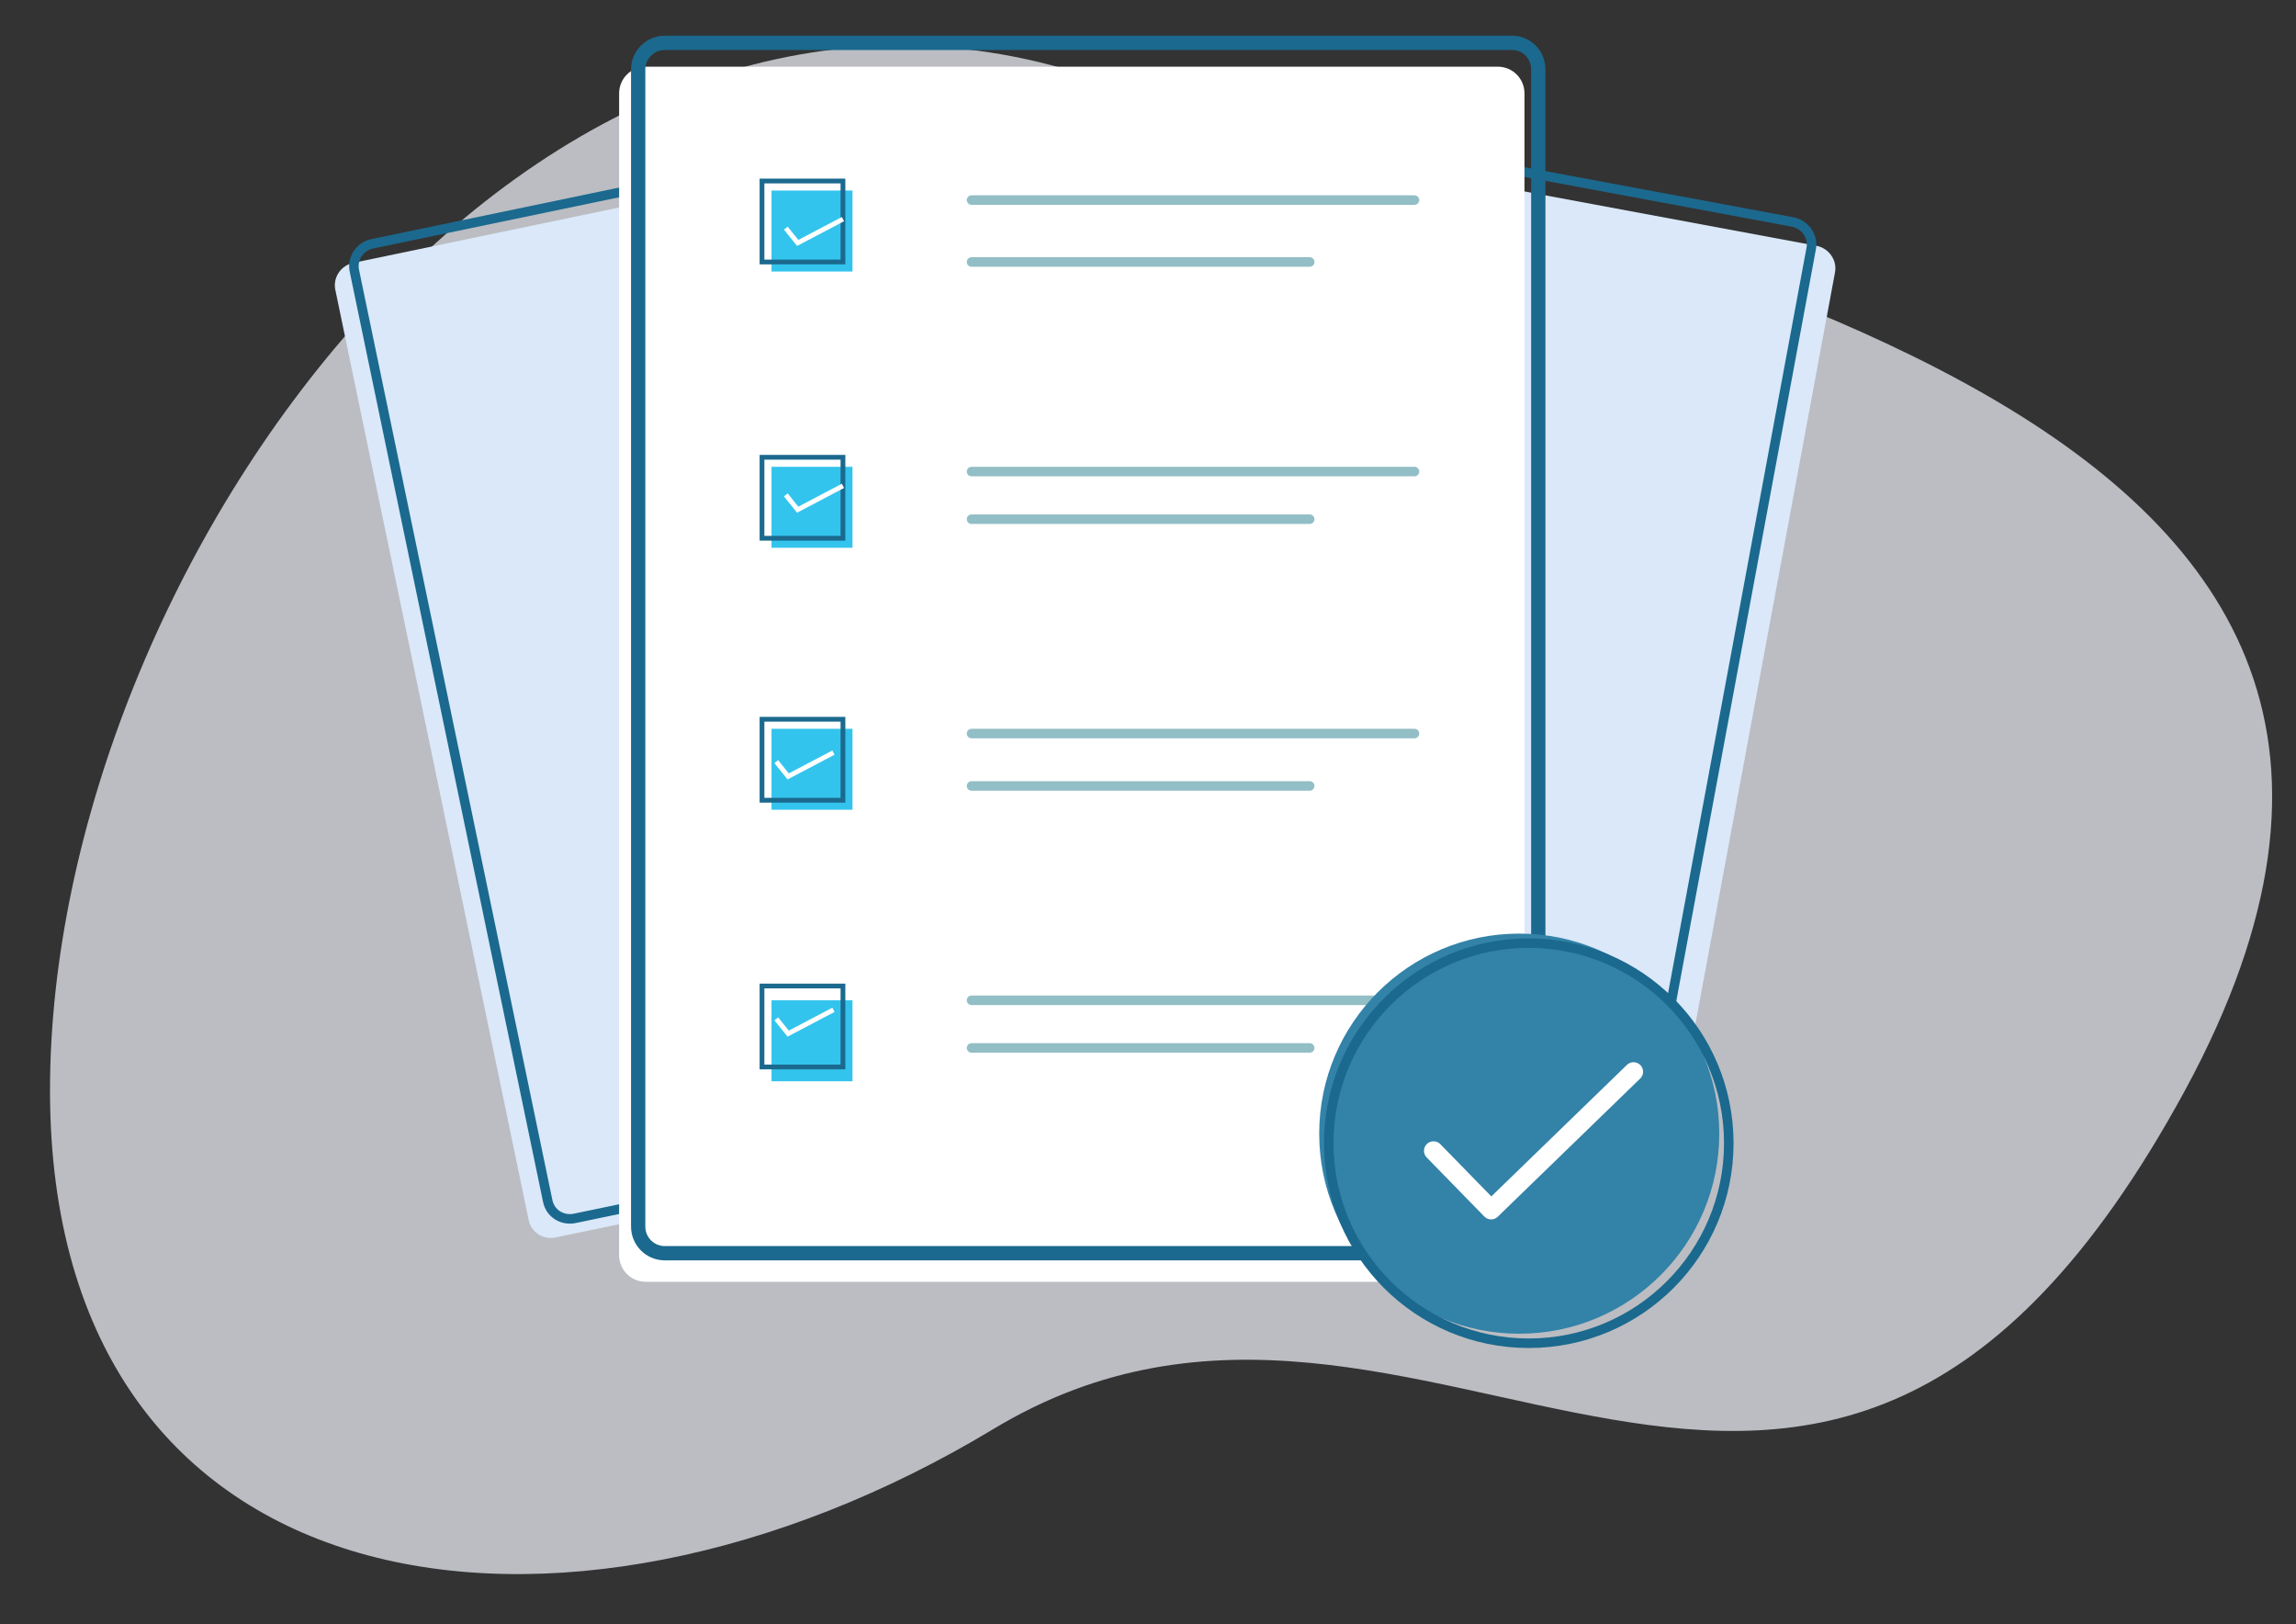 <svg version="1.1" id="Layer_1" xmlns="http://www.w3.org/2000/svg" xmlns:xlink="http://www.w3.org/1999/xlink" x="0" y="0" viewBox="0 0 482.1 341" xml:space="preserve"><rect x="0" y="0" width="482.1" height="341" fill="#333333" stroke="none"/><style>.st2{fill:#dae8f9}.st3,.st6{fill:none;stroke:#1b698e;stroke-width:2}.st6{stroke:#92bec5;stroke-linecap:round;stroke-linejoin:round}.st7{fill:#33c4ed}.st8,.st9{fill:none;stroke:#1b698e}.st9{stroke:#fff}</style><defs><path id="SVGID_1_" d="M208.6 300c90.6-54.6 171.9 72.9 250.2-71.1 78.1-144.1-112-173.7-229.6-212.7C111.7-22.9 10.5 119.3 10.5 228.9S117.9 354.7 208.6 300z"/></defs><clipPath id="SVGID_2_"><use xlink:href="#SVGID_1_" overflow="visible"/></clipPath><g clip-path="url(#SVGID_2_)"><defs><path id="SVGID_3_" d="M-828.5-1735.4h1440v2659h-1440z"/></defs><clipPath id="SVGID_4_"><use xlink:href="#SVGID_3_" overflow="visible"/></clipPath><path opacity=".7" clip-path="url(#SVGID_4_)" fill="#f5f9ff" d="M5.5 4.6h476.6v330.9H5.5z"/></g><g id="Page-1"><g id="Patch_v6" transform="translate(-897 -1740)"><g id="Artboard-1-copy-2_x40_1x" transform="translate(896 1742)"><path id="Rectangle-path" class="st2" d="M223.8 20.1l158.6 29.5c2.6.5 4.4 3 3.9 5.6l-37.5 201.9c-.5 2.6-3 4.4-5.6 3.9l-158.6-29.5c-2.6-.5-4.4-3-3.9-5.6L218.2 24c.5-2.7 3-4.4 5.6-3.9z"/><path id="Rectangle-path_1_" class="st3" d="M218.8 15.1l158.6 29.5c2.6.5 4.4 3 3.9 5.6l-37.5 201.9c-.5 2.6-3 4.4-5.6 3.9l-158.6-29.5c-2.6-.5-4.4-3-3.9-5.6L213.2 19c.5-2.7 3-4.4 5.6-3.9z"/><path id="Rectangle-path_2_" class="st2" d="M75.1 53.2l154.2-32.1c2.6-.5 5.1 1.1 5.6 3.7l40.6 195.3c.5 2.6-1.1 5.1-3.7 5.6l-154.2 32.1c-2.6.5-5.1-1.1-5.6-3.7L71.4 58.8c-.5-2.5 1.1-5 3.7-5.6z"/><path id="Rectangle-path_3_" class="st3" d="M79.1 49.2l154.2-32.1c2.6-.5 5.1 1.1 5.6 3.7l40.6 195.3c.5 2.6-1.1 5.1-3.7 5.6l-154.2 32.1c-2.6.5-5.1-1.1-5.6-3.7L75.4 54.8c-.5-2.5 1.1-5 3.7-5.6z"/><path id="Rectangle-path_4_" d="M136.6 12h178.9c3.1 0 5.6 2.5 5.6 5.6v243.9c0 3.1-2.5 5.6-5.6 5.6H136.6c-3.1 0-5.6-2.5-5.6-5.6V17.6c0-3.1 2.5-5.6 5.6-5.6z" fill="#fff"/><path id="Rectangle-path_5_" d="M140.6 7h177.9c3.1 0 5.5 2.5 5.5 5.6v242.9c0 3.1-2.5 5.6-5.5 5.6H140.6c-3.1 0-5.6-2.5-5.6-5.6V12.6c0-3.1 2.5-5.6 5.6-5.6z" fill="none" stroke="#1b698e" stroke-width="3"/><path id="Shape" class="st6" d="M205 152h93"/><path id="Shape_1_" class="st6" d="M205 163h71"/><path id="Shape_2_" class="st6" d="M205 208h93"/><path id="Shape_3_" class="st6" d="M205 218h71"/><path id="Rectangle-path_6_" class="st7" d="M163 151h17v17h-17z"/><path id="Rectangle-path_7_" class="st8" d="M161 149h17v17h-17z"/><path id="Rectangle-path_8_" class="st7" d="M163 208h17v17h-17z"/><path id="Shape_4_" class="st9" d="M164 211.9l2.5 3.1 9.5-5"/><path id="Rectangle-path_9_" class="st8" d="M161 205h17v17h-17z"/><path id="Shape_5_" class="st9" d="M164 157.9l2.5 3.1 9.5-5"/><path id="Shape_6_" class="st6" d="M205 97h93"/><path id="Shape_7_" class="st6" d="M205 107h71"/><path id="Rectangle-path_10_" class="st7" d="M163 96h17v17h-17z"/><path id="Rectangle-path_11_" class="st8" d="M161 94h17v17h-17z"/><path id="Shape_8_" class="st9" d="M166 101.9l2.5 3.1 9.5-5"/><path id="Shape_9_" class="st6" d="M205 40h93"/><path id="Shape_10_" class="st6" d="M205 53h71"/><path id="Rectangle-path_12_" class="st7" d="M163 38h17v17h-17z"/><path id="Rectangle-path_13_" class="st8" d="M161 36h17v17h-17z"/><path id="Shape_11_" class="st9" d="M166 45.9l2.5 3.1 9.5-5"/><circle id="Oval" cx="320" cy="236" r="42" fill="#3382a8"/><circle id="Oval_1_" class="st3" cx="322" cy="238" r="42"/><path id="Shape_12_" fill="none" stroke="#fff" stroke-width="4" stroke-linecap="round" stroke-linejoin="round" d="M302 239.6l12.1 12.4 29.9-29"/></g></g></g></svg>